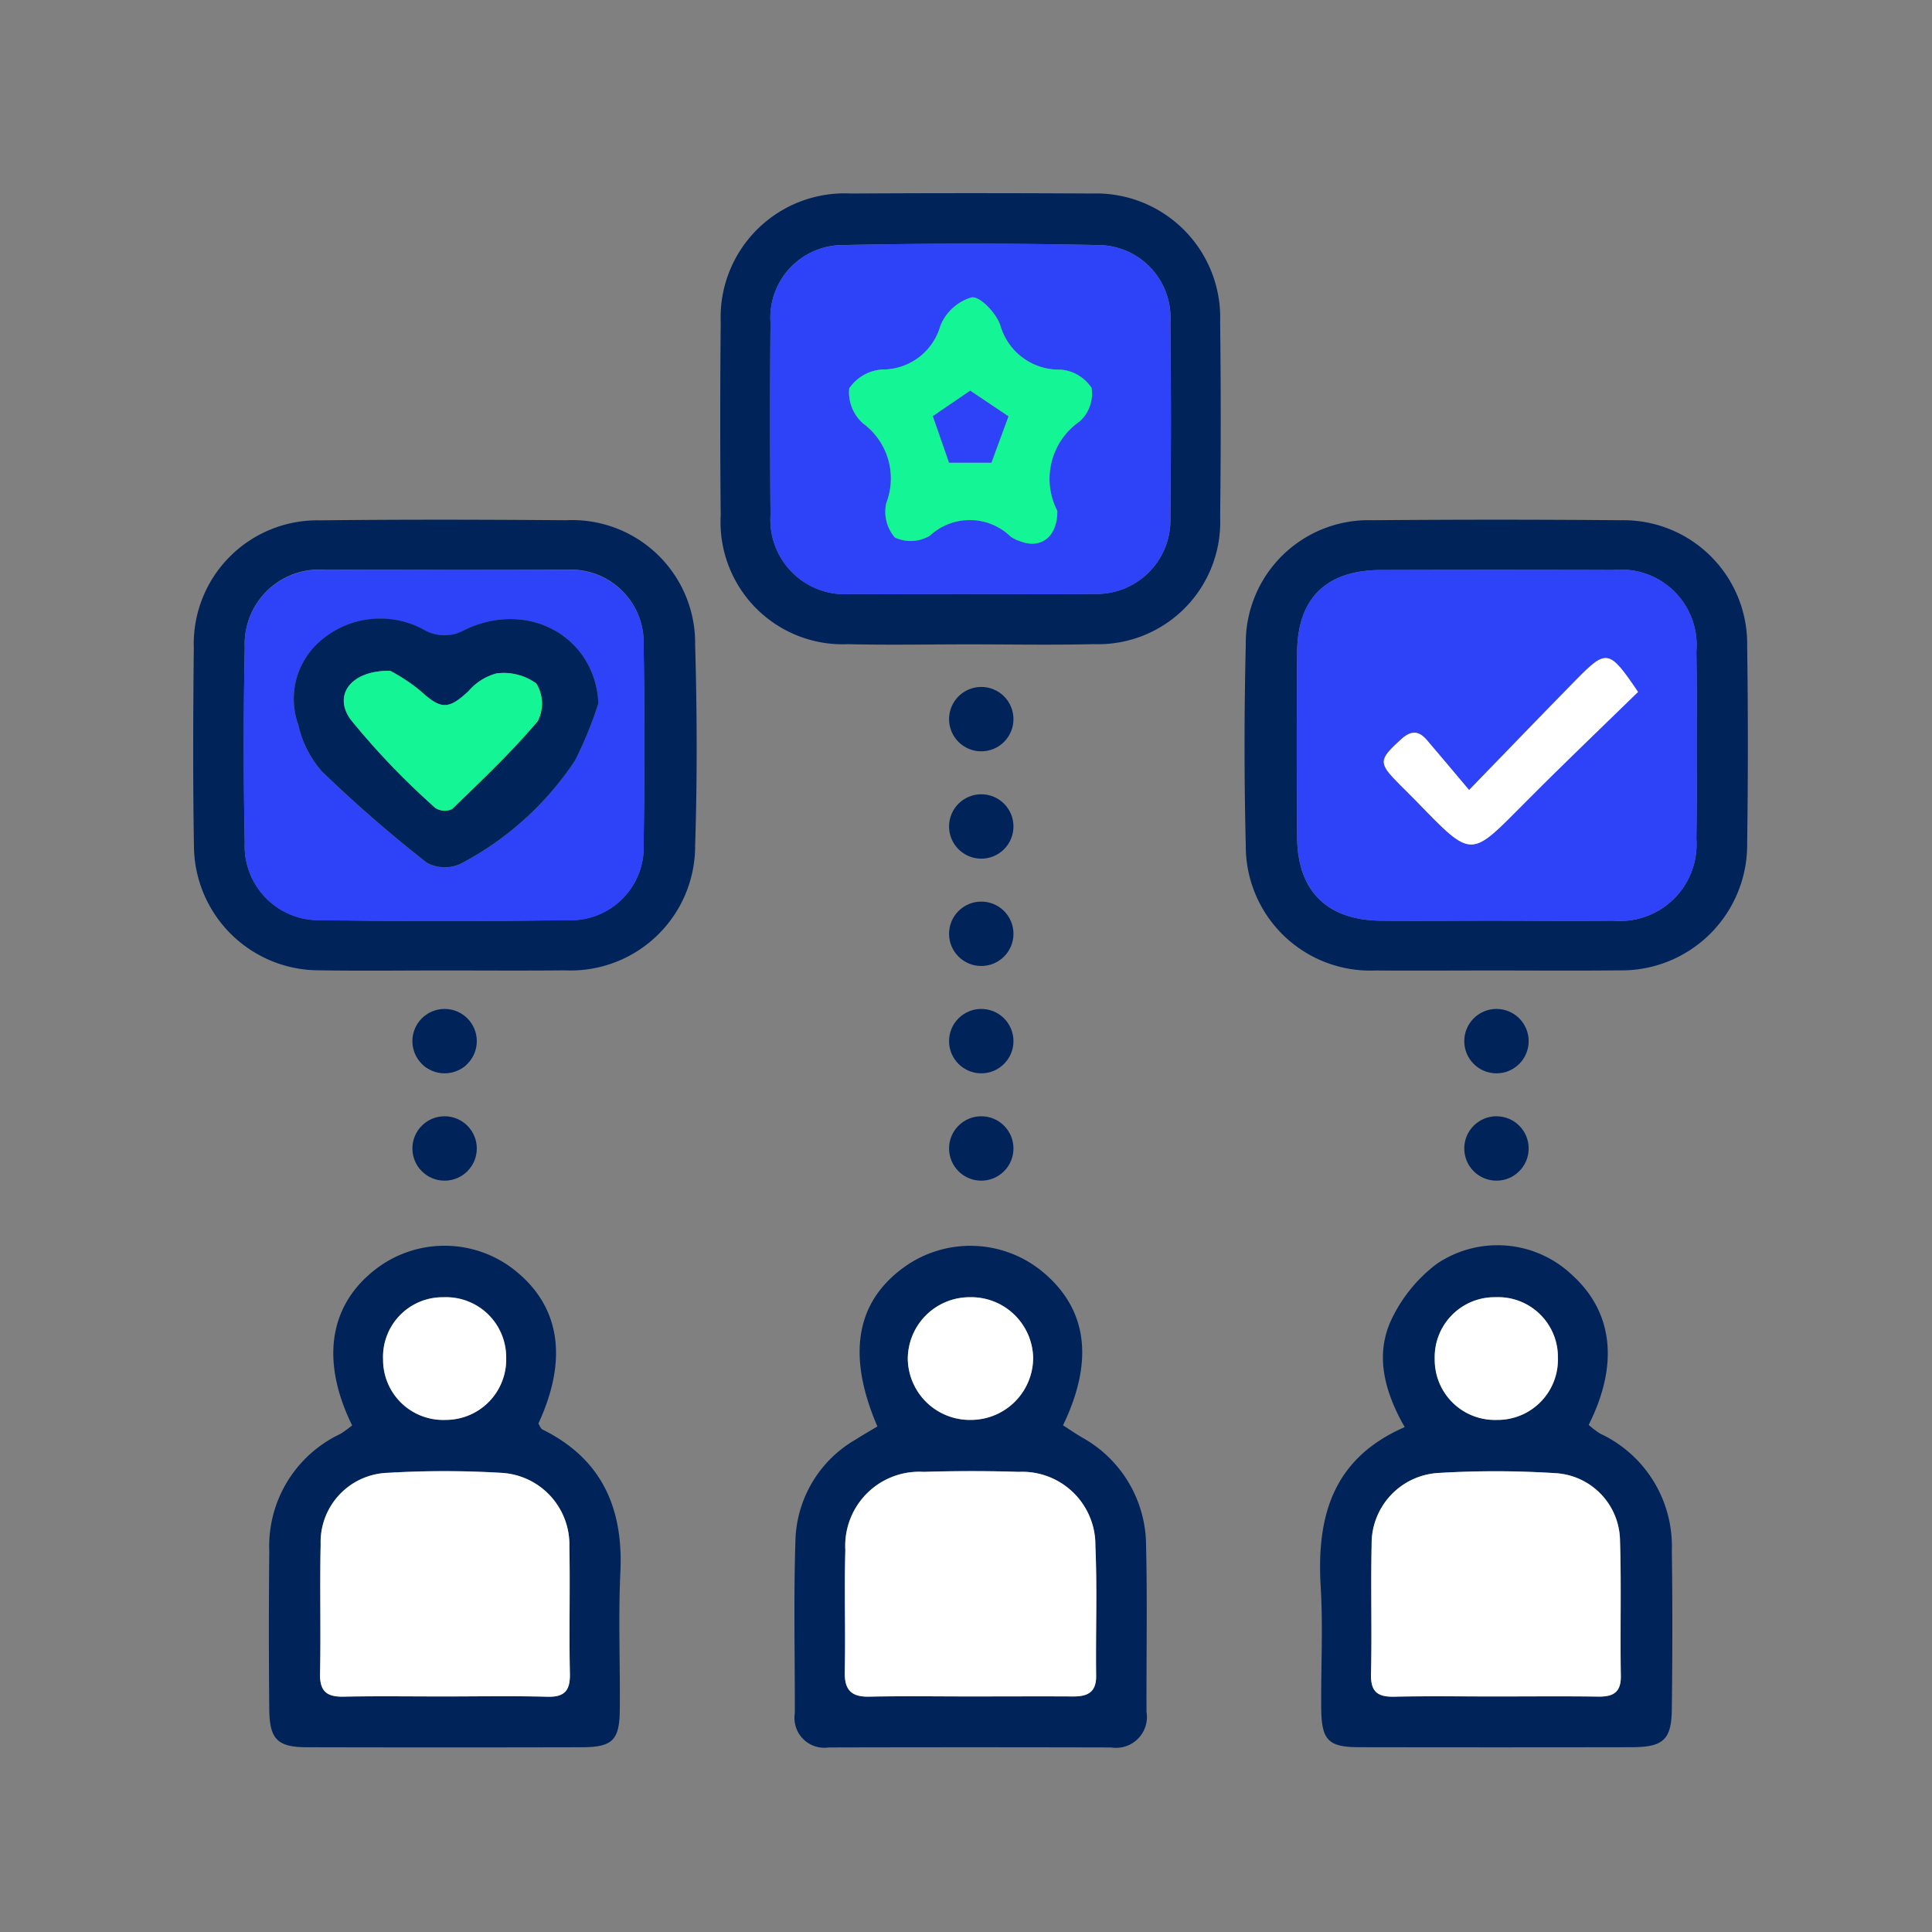 <?xml version="1.0" encoding="UTF-8"?>
<svg xmlns="http://www.w3.org/2000/svg" width="90" height="90" viewBox="0 0 90 90">
  <rect x="0" y="0" width="90" height="90" fill="#808080" stroke="none"/>
  <defs>
    <style>
      .cls-1 {
        fill: none;
      }

      .cls-2 {
        fill: #00235a;
      }

      .cls-3 {
        fill: #2e42f8;
      }

      .cls-4 {
        fill: #fff;
      }

      .cls-5 {
        fill: #14f595;
      }
    </style>
  </defs>
  <g id="Group_42277" data-name="Group 42277" transform="translate(-230 -784)">
    <rect id="Rectangle_28795" data-name="Rectangle 28795" class="cls-1" width="90" height="90" transform="translate(230 784)"></rect>
    <g id="Group_25" data-name="Group 25" transform="translate(-16754.789 23147)">
      <g id="Group_40368" data-name="Group 40368" transform="translate(9420.164 -18845.031)">
        <path id="Path_70312" data-name="Path 70312" class="cls-2" d="M7784.048-3426.241c-1.848,0-3.695.013-5.542,0a5.8,5.8,0,0,1-6.046-5.814q-.114-4.678,0-9.36a5.717,5.717,0,0,1,5.905-5.8q5.788-.051,11.577,0a5.761,5.761,0,0,1,5.875,5.837q.064,4.618,0,9.237a5.852,5.852,0,0,1-5.981,5.894C7787.907-3426.225,7785.978-3426.241,7784.048-3426.241Zm-.02-2.32c1.846,0,3.691.02,5.536,0a3.568,3.568,0,0,0,3.887-3.807q.062-4.366,0-8.733a3.514,3.514,0,0,0-3.865-3.795q-5.413-.018-10.825,0c-2.552.006-3.891,1.309-3.91,3.837q-.034,4.305,0,8.61c.018,2.5,1.383,3.858,3.888,3.889C7780.5-3428.544,7782.266-3428.561,7784.028-3428.562Z" transform="translate(-149.802 -46.519)"></path>
        <path id="Path_70313" data-name="Path 70313" class="cls-2" d="M7585.281-3426.242c-1.929,0-3.859.025-5.787-.007a5.828,5.828,0,0,1-5.834-5.78c-.052-3.077-.038-6.157-.007-9.234a5.757,5.757,0,0,1,5.885-5.947c3.816-.044,7.634-.035,11.451-.005a5.729,5.729,0,0,1,6.018,5.812c.09,3.117.1,6.24,0,9.356a5.8,5.8,0,0,1-6.058,5.8C7589.057-3426.228,7587.168-3426.241,7585.281-3426.242Zm.07-18.662c-1.844,0-3.689-.012-5.534,0a3.469,3.469,0,0,0-3.791,3.613q-.09,4.549,0,9.1a3.45,3.45,0,0,0,3.57,3.6q5.717.092,11.438,0a3.4,3.4,0,0,0,3.574-3.57q.069-4.611,0-9.224a3.393,3.393,0,0,0-3.6-3.524C7589.123-3444.923,7587.237-3444.9,7585.351-3444.9Z" transform="translate(0 -46.519)"></path>
        <path id="Path_70314" data-name="Path 70314" class="cls-2" d="M7591.789-3301.612c-1.459-2.969-1.08-5.531,1-7.2a5.259,5.259,0,0,1,6.5-.087c2.175,1.68,2.585,4.161,1.176,7.2.06.09.1.237.2.283,2.769,1.376,3.765,3.669,3.619,6.663-.1,2.127-.006,4.264-.027,6.4-.014,1.409-.346,1.732-1.765,1.735q-6.4.015-12.793,0c-1.379,0-1.756-.363-1.77-1.75q-.037-3.691,0-7.381a5.782,5.782,0,0,1,3.314-5.467A5.089,5.089,0,0,0,7591.789-3301.612Zm4.286,12.627c1.6,0,3.2-.029,4.8.012.8.021,1.076-.278,1.059-1.077-.044-1.97.013-3.941-.025-5.911a3.351,3.351,0,0,0-3.177-3.443,44.424,44.424,0,0,0-5.291,0,3.231,3.231,0,0,0-3.119,3.332c-.044,2.011.013,4.023-.029,6.034-.017.824.327,1.076,1.1,1.06C7592.954-3289.007,7594.514-3288.984,7596.074-3288.984Zm.073-12.883a2.815,2.815,0,0,0,2.819-2.91,2.8,2.8,0,0,0-2.918-2.807,2.777,2.777,0,0,0-2.817,2.9A2.8,2.8,0,0,0,7596.147-3301.867Z" transform="translate(-10.76 -149.957)"></path>
        <path id="Path_70315" data-name="Path 70315" class="cls-2" d="M7799.2-3301.73a3.941,3.941,0,0,0,.534.406,5.788,5.788,0,0,1,3.339,5.453c.036,2.459.029,4.92,0,7.38-.015,1.43-.4,1.774-1.872,1.776q-6.335.011-12.669,0c-1.471,0-1.778-.32-1.791-1.833-.015-1.886.087-3.778-.025-5.657-.193-3.248.55-5.958,3.913-7.421-.931-1.634-1.393-3.327-.632-4.981a7.049,7.049,0,0,1,2.11-2.614,5.048,5.048,0,0,1,6.347.533C7800.329-3306.971,7800.612-3304.545,7799.2-3301.73Zm-4.359,12.651c1.6,0,3.2-.016,4.8.007.695.01,1.072-.186,1.059-.97-.034-2.093.028-4.188-.039-6.28a3.189,3.189,0,0,0-3.03-3.16,44.085,44.085,0,0,0-5.412-.01,3.3,3.3,0,0,0-3.129,3.351c-.045,2.011.019,4.024-.029,6.034-.02.84.333,1.056,1.1,1.038C7791.719-3289.1,7793.279-3289.079,7794.839-3289.079Zm.027-18.6a2.793,2.793,0,0,0-2.836,2.885,2.806,2.806,0,0,0,2.895,2.832,2.808,2.808,0,0,0,2.843-2.891A2.786,2.786,0,0,0,7794.866-3307.679Z" transform="translate(-160.568 -149.862)"></path>
        <path id="Path_70316" data-name="Path 70316" class="cls-2" d="M7684.879-3487.952c-1.888,0-3.776.036-5.663-.008a5.693,5.693,0,0,1-5.925-6q-.044-4.493,0-8.987a5.777,5.777,0,0,1,6.078-6.007q5.6-.033,11.2,0a5.781,5.781,0,0,1,5.987,5.974q.053,4.555,0,9.111a5.692,5.692,0,0,1-5.894,5.907C7688.738-3487.916,7686.808-3487.951,7684.879-3487.952Zm-.011-2.344c1.927,0,3.854.022,5.781-.006a3.441,3.441,0,0,0,3.589-3.552q.053-4.551,0-9.1a3.385,3.385,0,0,0-3.418-3.6q-5.9-.123-11.809,0a3.382,3.382,0,0,0-3.4,3.61q-.038,4.49,0,8.98a3.469,3.469,0,0,0,3.723,3.667C7681.178-3490.28,7683.023-3490.295,7684.869-3490.3Z" transform="translate(-75.092)"></path>
        <path id="Path_70317" data-name="Path 70317" class="cls-2" d="M7691.146-3301.554c-1.426-3.314-1-5.776,1.209-7.394a5.286,5.286,0,0,1,6.5.2c2.058,1.718,2.4,4.105.939,7.142.279.18.568.377.868.556a5.767,5.767,0,0,1,3,5.048c.062,2.582.01,5.167.021,7.75a1.437,1.437,0,0,1-1.647,1.652q-6.582-.017-13.163,0a1.389,1.389,0,0,1-1.573-1.592c.006-2.665-.059-5.333.027-8a5.6,5.6,0,0,1,2.826-4.762C7690.457-3301.149,7690.771-3301.33,7691.146-3301.554Zm4.306,12.578c1.6,0,3.2-.009,4.8,0,.677.006,1.093-.183,1.083-.97-.027-2.011.054-4.025-.036-6.033a3.409,3.409,0,0,0-3.57-3.459c-1.477-.049-2.956-.046-4.433,0a3.449,3.449,0,0,0-3.645,3.642c-.055,1.886.015,3.776-.027,5.664-.019.849.3,1.185,1.146,1.166C7692.332-3289,7693.892-3288.975,7695.451-3288.976Zm.076-12.882a2.9,2.9,0,0,0,2.875-2.907,2.888,2.888,0,0,0-2.968-2.81,2.881,2.881,0,0,0-2.872,2.9A2.89,2.89,0,0,0,7695.527-3301.858Z" transform="translate(-85.649 -149.966)"></path>
        <path id="Path_70319" data-name="Path 70319" d="M7618.585-3351.715c.139.924-.189,1.32-1.125,1.311-.852-.008-1.273-.223-1.25-1.174.021-.838.191-1.292,1.159-1.258C7618.2-3352.806,7618.762-3352.66,7618.585-3351.715Z" transform="translate(-32.092 -117.661)"></path>
        <path id="Path_70327" data-name="Path 70327" class="cls-3" d="M7791.464-3421.432c-1.763,0-3.526.018-5.289,0-2.5-.031-3.871-1.391-3.888-3.889q-.03-4.3,0-8.61c.02-2.528,1.359-3.831,3.91-3.837q5.413-.014,10.825,0a3.514,3.514,0,0,1,3.865,3.795q.06,4.365,0,8.733a3.568,3.568,0,0,1-3.887,3.807C7795.154-3421.412,7793.309-3421.432,7791.464-3421.432Zm-1.166-6.086c-.8-.945-1.375-1.632-1.955-2.318-.394-.465-.75-.476-1.226-.038-1.037.952-1.064,1.08-.047,2.1.26.26.525.517.781.781,2.638,2.718,2.479,2.641,5.107,0,1.725-1.733,3.495-3.421,5.21-5.095-1.344-1.985-1.465-2.009-2.881-.568C7793.715-3431.056,7792.162-3429.439,7790.3-3427.518Z" transform="translate(-157.237 -53.648)"></path>
        <path id="Path_70328" data-name="Path 70328" class="cls-3" d="M7592.56-3437.777c1.886,0,3.772-.02,5.657.006a3.394,3.394,0,0,1,3.6,3.524q.075,4.611,0,9.224a3.4,3.4,0,0,1-3.574,3.57q-5.717.082-11.437,0a3.45,3.45,0,0,1-3.57-3.6q-.091-4.549,0-9.1a3.469,3.469,0,0,1,3.79-3.613C7588.87-3437.789,7590.715-3437.777,7592.56-3437.777Zm7.15,6.211c-.148-3.087-3.254-4.84-6.223-3.413a1.9,1.9,0,0,1-1.9,0,4.238,4.238,0,0,0-4.736.441,3.565,3.565,0,0,0-1.115,4.008,4.846,4.846,0,0,0,1.1,2.155,62.288,62.288,0,0,0,4.877,4.243,1.743,1.743,0,0,0,1.58.05,14.413,14.413,0,0,0,5.322-4.8A17.818,17.818,0,0,0,7599.71-3431.565Z" transform="translate(-7.209 -53.645)"></path>
        <path id="Path_70329" data-name="Path 70329" class="cls-4" d="M7603.391-3256.864c-1.56,0-3.12-.023-4.68.01-.772.016-1.116-.235-1.1-1.06.042-2.01-.016-4.023.028-6.034a3.232,3.232,0,0,1,3.119-3.333,44.587,44.587,0,0,1,5.291,0,3.352,3.352,0,0,1,3.177,3.443c.038,1.97-.02,3.942.024,5.911.018.8-.255,1.1-1.059,1.076C7606.594-3256.894,7604.992-3256.865,7603.391-3256.864Z" transform="translate(-18.077 -182.077)"></path>
        <path id="Path_70330" data-name="Path 70330" class="cls-4" d="M7612.442-3294.534a2.8,2.8,0,0,1-2.916-2.812,2.776,2.776,0,0,1,2.816-2.9,2.8,2.8,0,0,1,2.918,2.807A2.814,2.814,0,0,1,7612.442-3294.534Z" transform="translate(-27.056 -157.291)"></path>
        <path id="Path_70331" data-name="Path 70331" class="cls-4" d="M7802.089-3256.847c-1.56,0-3.12-.025-4.68.011-.763.017-1.116-.2-1.1-1.039.048-2.01-.016-4.023.029-6.034a3.3,3.3,0,0,1,3.129-3.351,44.085,44.085,0,0,1,5.412.009,3.19,3.19,0,0,1,3.03,3.16c.066,2.091,0,4.187.038,6.28.014.784-.363.98-1.059.97C7805.292-3256.863,7803.69-3256.847,7802.089-3256.847Z" transform="translate(-167.818 -182.094)"></path>
        <path id="Path_70332" data-name="Path 70332" class="cls-4" d="M7811.194-3300.247a2.786,2.786,0,0,1,2.9,2.825,2.809,2.809,0,0,1-2.844,2.891,2.8,2.8,0,0,1-2.894-2.832A2.792,2.792,0,0,1,7811.194-3300.247Z" transform="translate(-176.897 -157.293)"></path>
        <path id="Path_70333" data-name="Path 70333" class="cls-3" d="M7691.974-3483.106c-1.846,0-3.691.016-5.537,0a3.469,3.469,0,0,1-3.723-3.667q-.035-4.49,0-8.98a3.382,3.382,0,0,1,3.4-3.61q5.9-.125,11.809,0a3.383,3.383,0,0,1,3.418,3.6q.044,4.552,0,9.1a3.44,3.44,0,0,1-3.589,3.552C7695.828-3483.084,7693.9-3483.107,7691.974-3483.106Zm4.1-3.875a3.252,3.252,0,0,1,1.052-4.174,1.757,1.757,0,0,0,.545-1.554,1.916,1.916,0,0,0-1.43-.85,2.844,2.844,0,0,1-2.821-2.067c-.185-.555-.933-1.353-1.33-1.3a2.253,2.253,0,0,0-1.461,1.324,2.8,2.8,0,0,1-2.717,2.036,2.035,2.035,0,0,0-1.53.879,1.932,1.932,0,0,0,.646,1.634,3.183,3.183,0,0,1,1.083,3.707,1.835,1.835,0,0,0,.4,1.607,1.747,1.747,0,0,0,1.632-.087,2.736,2.736,0,0,1,3.759.042,1.577,1.577,0,0,0,.44.217C7695.289-3485.2,7696.079-3485.742,7696.076-3486.981Z" transform="translate(-82.197 -7.189)"></path>
        <path id="Path_70334" data-name="Path 70334" class="cls-4" d="M7702.633-3256.86c-1.56,0-3.12-.024-4.679.01-.849.019-1.166-.317-1.147-1.166.042-1.887-.027-3.777.028-5.664a3.449,3.449,0,0,1,3.645-3.642c1.477-.044,2.956-.047,4.432,0a3.41,3.41,0,0,1,3.571,3.459c.09,2.008.009,4.022.035,6.032.011.787-.405.977-1.083.971C7705.834-3256.869,7704.233-3256.86,7702.633-3256.86Z" transform="translate(-92.83 -182.082)"></path>
        <path id="Path_70335" data-name="Path 70335" class="cls-4" d="M7711.691-3294.534a2.891,2.891,0,0,1-2.965-2.814,2.881,2.881,0,0,1,2.872-2.9,2.887,2.887,0,0,1,2.968,2.81A2.9,2.9,0,0,1,7711.691-3294.534Z" transform="translate(-101.813 -157.291)"></path>
        <path id="Path_70336" data-name="Path 70336" class="cls-4" d="M7802.691-3414.934c1.864-1.921,3.417-3.538,4.989-5.137,1.417-1.441,1.537-1.417,2.882.568-1.716,1.674-3.485,3.362-5.211,5.1-2.628,2.64-2.469,2.717-5.107,0-.256-.264-.521-.52-.78-.781-1.018-1.021-.99-1.149.047-2.1.477-.438.832-.427,1.226.038C7801.317-3416.566,7801.9-3415.878,7802.691-3414.934Z" transform="translate(-169.63 -66.233)"></path>
        <path id="Path_70337" data-name="Path 70337" class="cls-2" d="M7606.913-3424.588a17.807,17.807,0,0,1-1.094,2.678,14.419,14.419,0,0,1-5.322,4.8,1.743,1.743,0,0,1-1.58-.05,62.186,62.186,0,0,1-4.877-4.243,4.841,4.841,0,0,1-1.1-2.155,3.565,3.565,0,0,1,1.115-4.008,4.238,4.238,0,0,1,4.736-.441,1.9,1.9,0,0,0,1.9,0C7603.659-3429.428,7606.765-3427.674,7606.913-3424.588Zm-9.7-1.508c-1.816-.03-2.677,1.121-1.842,2.272a35.012,35.012,0,0,0,3.95,4.12.8.8,0,0,0,.776.043c1.367-1.325,2.758-2.638,3.982-4.088a1.79,1.79,0,0,0-.061-1.756,2.579,2.579,0,0,0-1.859-.47,2.59,2.59,0,0,0-1.3.824c-.943.879-1.291.859-2.261-.03A8.362,8.362,0,0,0,7597.213-3426.1Z" transform="translate(-14.412 -60.623)"></path>
        <path id="Path_70338" data-name="Path 70338" class="cls-5" d="M7707.249-3479.338c0,1.239-.787,1.784-1.735,1.411a1.573,1.573,0,0,1-.441-.217,2.736,2.736,0,0,0-3.759-.042,1.745,1.745,0,0,1-1.631.087,1.836,1.836,0,0,1-.4-1.607,3.184,3.184,0,0,0-1.082-3.707,1.931,1.931,0,0,1-.646-1.633,2.035,2.035,0,0,1,1.53-.879,2.794,2.794,0,0,0,2.717-2.036,2.252,2.252,0,0,1,1.461-1.324c.4-.051,1.146.748,1.33,1.3a2.844,2.844,0,0,0,2.822,2.067,1.917,1.917,0,0,1,1.429.85,1.757,1.757,0,0,1-.545,1.554A3.253,3.253,0,0,0,7707.249-3479.338Zm-4.059-5.6-1.736,1.184.754,2.167h1.97l.793-2.158Z" transform="translate(-93.37 -14.832)"></path>
        <path id="Path_70339" data-name="Path 70339" class="cls-5" d="M7604.254-3418.67a8.358,8.358,0,0,1,1.39.916c.97.889,1.317.909,2.261.03a2.6,2.6,0,0,1,1.3-.824,2.577,2.577,0,0,1,1.859.47,1.788,1.788,0,0,1,.061,1.756c-1.225,1.45-2.615,2.763-3.982,4.088a.8.8,0,0,1-.776-.043,35,35,0,0,1-3.95-4.121C7601.577-3417.549,7602.438-3418.7,7604.254-3418.67Z" transform="translate(-21.453 -68.049)"></path>
        <path id="Path_70340" data-name="Path 70340" class="cls-3" d="M7715.213-3471.621l1.78,1.193-.794,2.157h-1.97c-.229-.659-.486-1.4-.754-2.167Z" transform="translate(-105.392 -28.145)"></path>
      </g>
      <circle id="Ellipse_885" data-name="Ellipse 885" class="cls-2" cx="1.5" cy="1.5" r="1.5" transform="translate(17004 -22316)"></circle>
      <circle id="Ellipse_892" data-name="Ellipse 892" class="cls-2" cx="1.5" cy="1.5" r="1.5" transform="translate(17053 -22316)"></circle>
      <circle id="Ellipse_886" data-name="Ellipse 886" class="cls-2" cx="1.5" cy="1.5" r="1.5" transform="translate(17004 -22311)"></circle>
      <circle id="Ellipse_893" data-name="Ellipse 893" class="cls-2" cx="1.5" cy="1.5" r="1.5" transform="translate(17053 -22311)"></circle>
      <circle id="Ellipse_887" data-name="Ellipse 887" class="cls-2" cx="1.5" cy="1.5" r="1.5" transform="translate(17029 -22311)"></circle>
      <circle id="Ellipse_888" data-name="Ellipse 888" class="cls-2" cx="1.5" cy="1.5" r="1.5" transform="translate(17029 -22316)"></circle>
      <circle id="Ellipse_889" data-name="Ellipse 889" class="cls-2" cx="1.5" cy="1.5" r="1.5" transform="translate(17029 -22321)"></circle>
      <circle id="Ellipse_890" data-name="Ellipse 890" class="cls-2" cx="1.5" cy="1.5" r="1.5" transform="translate(17029 -22326)"></circle>
      <circle id="Ellipse_891" data-name="Ellipse 891" class="cls-2" cx="1.5" cy="1.5" r="1.5" transform="translate(17029 -22331)"></circle>
    </g>
  </g>
</svg>
